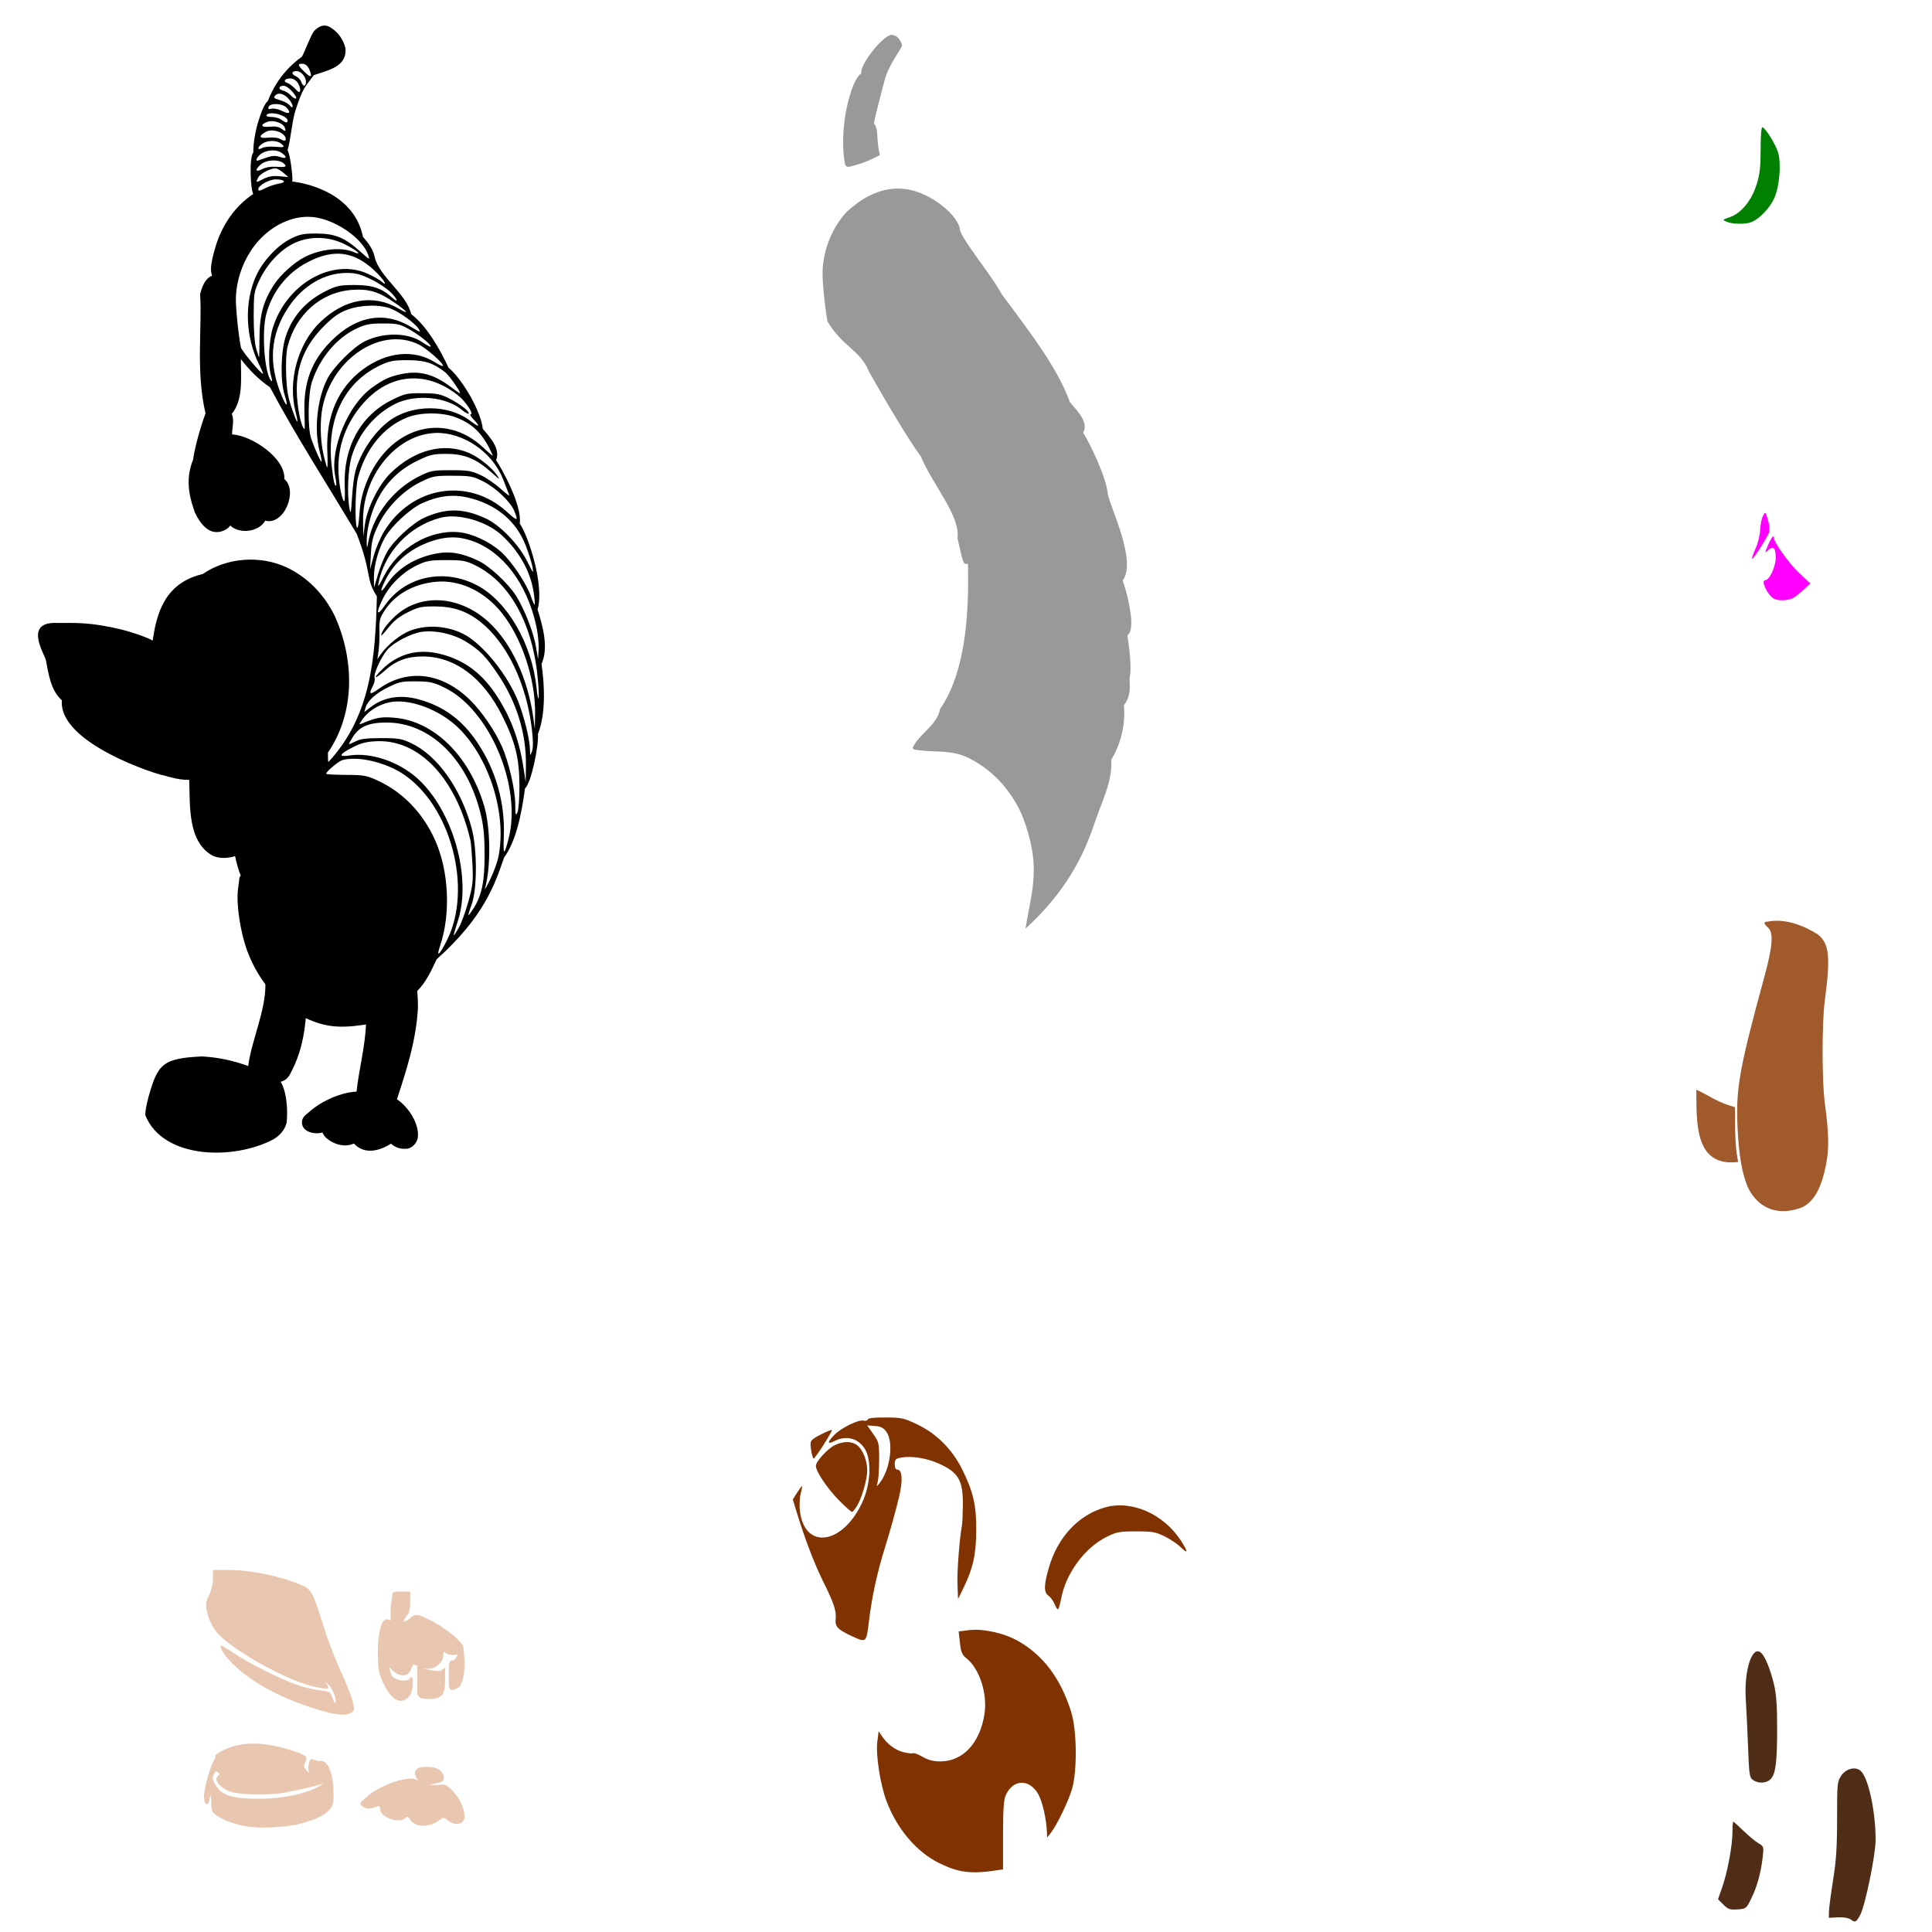 <?xml version="1.0" encoding="UTF-8" standalone="no"?>
<!-- Created with Inkscape (http://www.inkscape.org/) -->

<svg
   xmlns:dc="http://purl.org/dc/elements/1.1/"
   xmlns:cc="http://creativecommons.org/ns#"
   xmlns:rdf="http://www.w3.org/1999/02/22-rdf-syntax-ns#"
   xmlns:svg="http://www.w3.org/2000/svg"
   xmlns="http://www.w3.org/2000/svg"
   xmlns:sodipodi="http://sodipodi.sourceforge.net/DTD/sodipodi-0.dtd"
   xmlns:inkscape="http://www.inkscape.org/namespaces/inkscape"
   width="1080"
   height="1080"
   id="svg2"
   version="1.1"
   inkscape:version="0.47 r22583"
   sodipodi:docname="Jessi.svg">
  <defs
     id="defs4">
    <inkscape:perspective
       sodipodi:type="inkscape:persp3d"
       inkscape:vp_x="0 : 526.18109 : 1"
       inkscape:vp_y="0 : 1000 : 0"
       inkscape:vp_z="744.09448 : 526.18109 : 1"
       inkscape:persp3d-origin="372.04724 : 350.78739 : 1"
       id="perspective10" />
    <inkscape:perspective
       id="perspective2820"
       inkscape:persp3d-origin="0.5 : 0.33333333 : 1"
       inkscape:vp_z="1 : 0.5 : 1"
       inkscape:vp_y="0 : 1000 : 0"
       inkscape:vp_x="0 : 0.5 : 1"
       sodipodi:type="inkscape:persp3d" />
    <inkscape:perspective
       id="perspective3612"
       inkscape:persp3d-origin="0.5 : 0.33333333 : 1"
       inkscape:vp_z="1 : 0.5 : 1"
       inkscape:vp_y="0 : 1000 : 0"
       inkscape:vp_x="0 : 0.5 : 1"
       sodipodi:type="inkscape:persp3d" />
    <inkscape:perspective
       id="perspective3903"
       inkscape:persp3d-origin="0.5 : 0.33333333 : 1"
       inkscape:vp_z="1 : 0.5 : 1"
       inkscape:vp_y="0 : 1000 : 0"
       inkscape:vp_x="0 : 0.5 : 1"
       sodipodi:type="inkscape:persp3d" />
    <inkscape:perspective
       id="perspective3956"
       inkscape:persp3d-origin="0.5 : 0.33333333 : 1"
       inkscape:vp_z="1 : 0.5 : 1"
       inkscape:vp_y="0 : 1000 : 0"
       inkscape:vp_x="0 : 0.5 : 1"
       sodipodi:type="inkscape:persp3d" />
  </defs>
  <sodipodi:namedview
     id="base"
     pagecolor="#ffffff"
     bordercolor="#666666"
     borderopacity="1.0"
     inkscape:pageopacity="0.0"
     inkscape:pageshadow="2"
     inkscape:zoom="0.24388637"
     inkscape:cx="286.55038"
     inkscape:cy="424.78102"
     inkscape:document-units="in"
     inkscape:current-layer="layer1"
     showgrid="false"
     units="in"
     inkscape:showpageshadow="false"
     borderlayer="false"
     inkscape:window-width="1280"
     inkscape:window-height="1002"
     inkscape:window-x="1276"
     inkscape:window-y="92"
     inkscape:window-maximized="1" />
  <g
     inkscape:label="Layer 1"
     inkscape:groupmode="layer"
     id="layer1"
     transform="translate(0,27.64)">
    <path
       id="path4094"
       style="fill:#999999"
       d="m 473.388,90.712 c -8.122,8.683 -13.166,21.112 -13.565,33.327 -0.183,5.587 1.334,20.626 2.791,28.08 8.754,14.565 18.111,15.667 23.223,28.117 8.632,15.375 22.587,38.94 28.861,47.153 6.711,16.152 22.257,33.318 20.559,45.904 3.523,15.249 3.075,14.331 5.856,14.259 0.356,20.568 0.339,58.083 -15.623,81.204 -1.637,9.019 -11.795,13.94 -15.24,21.474 0,0.486 0.269,0.862 0.447,1.042 9.981,1.965 19.856,-0.075 29.42,4.187 13.793,6.413 24.664,17.749 31.299,32.751 11.094,28.803 5.314,41.347 1.842,63.287 22.044,-20.225 32.164,-39.736 38.353,-58.335 4.161,-12.504 10.373,-23.745 9.582,-36.214 2.007,-2.792 8.529,-15.056 7.071,-30.35 5.101,-6.574 2.556,-13.526 3.349,-16.208 0.992,-4.981 -0.258,-15.716 -1.377,-22.777 4.22,-3.519 1.162,-15.989 0.279,-20.544 -0.79,-3.549 -1.819,-6.922 -2.959,-10.197 8.144,-10.848 -6.913,-40.713 -8.262,-48.326 -0.799,-9.645 -10.924,-30.107 -13.824,-34.241 3.077,-5.528 -2.361,-11.391 -7.339,-17.028 -6.681,-18.514 -20.361,-36.593 -38.115,-60.376 -5.725,-10.972 -24.632,-33.176 -23.51,-37.315 -1.651,-4.737 -5.862,-9.385 -11.165,-13.286 -17.947,-12.997 -35.358,-10.802 -51.954,4.41 z m 24.842,-98.847 c -4.89,0.493 -17.861,16.923 -16.766,21.539 -5.826,3.453 -12.78,31.004 -9.174,50.047 0,0.453 0.043,1.064 0.577,1.619 0.534,0.555 1.32,0.629 1.842,0.558 8.687,-2.205 12.137,-3.991 17.191,-6.602 -2.314,-8.487 -0.471,-14.576 -3.373,-17.646 0.614,-4.231 4.348,-17.736 5.833,-23.594 2.258,-8.965 8.505,-16.436 9.937,-20.023 -0.551,-1.799 -1.244,-3.214 -2.252,-4.261 -1.007,-1.047 -2.383,-1.638 -3.815,-1.638 z"
       sodipodi:nodetypes="cscccccccccccsccccccccccccccccscccccsc" />
    <path
       style="fill:#000000"
       d="m 181.121,-13.346 c -1.784,0.087 -3.499,1.046 -5.136,2.624 -1.992,1.858 -5.525,11.853 -7.183,14.756 -4.182,3.028 -13.543,10.41 -19.092,24.823 -2.731,1.84 -8.233,17.326 -8.095,28.731 -2.406,2.682 -1.567,20.824 -0.037,23.205 -9.917,6.585 -17.476,17.084 -21.232,29.922 -1.482,5.066 -2.321,8.719 -2.4,11.816 -0.035,1.36 0.197,2.701 0.614,3.926 -4.171,1.757 -5.62,6.396 -6.718,10.421 1.303,17.294 -2.507,43.164 3.052,66.58 -2.502,6.56 -6.046,18.804 -6.941,25.847 -5.04,12.028 -1.289,23.183 1.061,29.699 2.274,4.619 4.693,7.976 8.02,9.788 3.328,1.812 7.658,1.117 10.625,-1.433 0.416,-0.358 0.729,-0.796 1.061,-1.21 5.132,4.943 16.117,3.614 19.502,-2.735 10.627,2.875 18.536,-16.777 10.718,-23.279 0.744,-11.776 -18.389,-24.39 -29.196,-24.954 -0.078,-3.589 1.417,-8.02 -0.186,-11.425 6.648,-8.053 5.044,-20.834 5.099,-30.648 4.591,5.981 10.035,11.521 16.282,15.761 14.323,26.93 32.429,55.02 48.456,81.914 8.776,22.549 4.726,24.921 11.277,34.872 -0.847,33.894 -3.05,66.88 -27.149,92.725 -0.265,-1.108 -0.181,-3.718 -0.205,-5.303 15.435,-22.698 14.744,-52.127 3.796,-76.424 -5.937,-12.114 -15.19,-21.511 -26.796,-27.094 -14.837,-6.916 -33.505,-5.579 -46.986,3.684 -22.144,5.149 -25.909,23.566 -28.005,37.235 -0.751,-0.448 -1.517,-0.858 -2.307,-1.191 -12.714,-5.351 -29.091,-8.684 -42.78,-8.69 l -7.946,0 c -19.072,-1.003 -7.932,16.493 -6.68,20.637 1.657,8.523 2.747,16.917 8.969,22.628 -2.034,24.398 55.21,42.062 56.699,41.887 4.853,1.436 8.712,2.292 11.984,2.512 0.859,0.058 1.692,0.059 2.494,0.019 0.597,13.882 -1.169,34.715 13.286,42.501 3.43,1.484 7.65,1.572 12.375,0.186 0.842,4.043 1.858,7.671 3.145,10.83 -0.426,0.503 -0.701,1.132 -0.782,1.786 l -0.744,5.824 c -1.114,8.786 1.503,24.788 5.285,34.835 2.529,6.718 5.955,12.921 10.03,18.404 0.193,14.776 -7.973,31.994 -9.602,45.665 -8.296,-3.112 -16.961,-4.917 -25.81,-5.396 -22.045,1.016 -24.692,4.306 -29.773,22.088 -1.22,4.523 -1.972,8.196 -1.972,10.737 10.012,24.811 49.684,25.191 71.605,13.528 3.852,-2.296 6.437,-5.443 7.369,-9.155 0.045,-0.177 0.077,-0.358 0.093,-0.54 0.541,-6.189 0.121,-12.742 -1.433,-17.938 -0.498,-1.664 -1.123,-3.188 -1.954,-4.559 0.988,-0.23 1.941,-0.596 2.847,-1.303 1.952,-1.522 2.641,-3.349 4.019,-6.141 3.458,-6.999 5.72,-15.196 6.755,-24.191 0.183,-1.593 0.373,-2.809 0.428,-3.926 10.432,4.867 18.594,5.787 32.397,3.722 l 1.284,-0.186 c -0.523,12.284 -4.046,25.703 -5.303,37.533 -8.072,0.331 -19.17,4.871 -26.256,11.184 -1.988,1.771 -3.194,2.195 -4.131,4.689 -1.261,6.402 6.529,8.369 11.332,6.997 0.524,1.256 1.336,2.322 2.252,3.163 4.106,3.504 10.213,5.288 15.315,2.996 5.895,6.341 14.225,4.232 20.692,0.074 2.816,2.404 5.915,3.237 9.527,2.754 3.107,-0.768 5.638,-3.934 5.638,-7.462 0,-5.834 -3.135,-11.981 -7.815,-16.785 -1.419,-1.457 -2.583,-2.482 -4.001,-3.275 5.359,-16.229 10.879,-33.15 11.798,-51.694 0.002,-2.935 -0.173,-5.927 -0.409,-8.913 4.912,-4.87 7.924,-11.522 10.83,-17.696 26.377,-23.587 32.583,-41.881 37.682,-56.867 6.683,-9.151 9.667,-23.586 11.723,-38.705 3.436,-2.665 7.779,-24.063 7.22,-30.369 4.364,-10.919 3.831,-26.998 1.991,-39.133 4.156,-9.062 0.662,-21.305 -2.196,-30.48 3.917,-13.012 -4.927,-40.805 -9.955,-48.009 1.455,-10.69 -10.909,-32.198 -13.23,-35.412 2.586,-6.468 -3.468,-12.857 -7.443,-17.603 -0.985,-9.534 -11.035,-27.314 -19.185,-34.202 -4.373,-9.454 -11.776,-22.96 -20.86,-29.904 -2.571,-11.404 -17.911,-20.916 -20.413,-31.988 -0.9,-4.334 -3.613,-7.922 -6.513,-11.146 -4.654,-23.147 -28.91,-29.757 -39.58,-30.964 0.67,-1.327 -1.265,-16.353 -2.587,-17.362 1.983,-7.447 2.125,-13.569 4.057,-21.176 4.628,-14.533 5.645,-13.978 10.625,-20.916 7.807,-2.764 18.818,-4.617 17.659,-15.203 -1.115,-4.538 -3.837,-8.507 -7.667,-11.016 -1.462,-1.116 -2.892,-1.575 -4.28,-1.507 z M 168.858,7.998 c 2.191,0 3.664,1.53 4.689,4.875 0.915,2.985 -0.282,2.74 -3.796,-0.782 -3.326,-3.334 -3.49,-4.094 -0.893,-4.094 z m -3.052,4.094 c 2.43,0 5.229,3.213 5.229,5.992 0,2.825 -1.702,2.898 -2.587,0.112 -0.369,-1.163 -1.764,-2.626 -3.108,-3.238 -2.684,-1.223 -2.42,-2.866 0.465,-2.866 z m -3.461,4.112 c 1.5,0 3.135,0.991 4.131,2.512 0.906,1.383 1.49,3.263 1.303,4.187 -0.281,1.381 -0.778,1.22 -2.81,-0.949 -1.359,-1.45 -3.326,-2.905 -4.373,-3.238 -2.545,-0.808 -1.361,-2.512 1.749,-2.512 z m -3.74,4.094 c 1.687,0 5.019,2.932 6.699,5.899 1.126,1.989 -0.923,1.518 -2.903,-0.67 -0.975,-1.078 -2.925,-2.237 -4.317,-2.587 -2.77,-0.695 -2.384,-2.642 0.521,-2.642 z m -2.791,4.447 c 2.048,-0.21 4.714,1.402 6.587,4.261 1.917,2.925 1.467,4.565 -0.577,2.103 -0.711,-0.857 -3.108,-2.109 -5.322,-2.773 -3.586,-1.074 -3.851,-1.378 -2.475,-2.754 0.496,-0.496 1.104,-0.767 1.786,-0.837 z m -1.935,5.787 c 2.32,-0.065 5.07,0.639 6.327,2.028 2.721,3.007 1.519,3.872 -2.512,1.824 -1.975,-1.003 -4.607,-1.567 -5.862,-1.265 -1.736,0.418 -2.146,0.176 -1.693,-1.005 0.392,-1.021 1.936,-1.531 3.74,-1.582 z m -2.382,5.154 c 3.543,-0.191 9.286,1.903 9.286,4.168 0,1.359 -1.213,1.161 -3.536,-0.595 -1.095,-0.828 -3.552,-1.507 -5.452,-1.507 -2.042,0 -3.185,-0.436 -2.81,-1.042 0.401,-0.648 1.331,-0.96 2.512,-1.023 z m 0.186,4.392 c 3.026,-0.059 6.728,1.544 7.499,3.554 0.859,2.237 0.373,2.385 -1.991,0.614 -1.37,-1.026 -3.513,-1.376 -6.457,-1.061 -4.911,0.527 -5.533,-1.191 -1.005,-2.791 0.58,-0.205 1.256,-0.303 1.954,-0.316 z m 0.279,5.21 c 3.666,0.014 7.778,2.179 7.778,4.838 0,1.232 -1.056,1.163 -3.443,-0.223 -1.055,-0.613 -3.961,-0.877 -6.457,-0.595 -5.046,0.569 -5.57,-0.808 -1.228,-3.256 0.953,-0.537 2.127,-0.767 3.349,-0.763 z m -0.056,5.88 c 1.92,-0.032 3.803,0.413 5.024,1.34 2.756,2.092 2.216,2.417 -3.182,1.898 -2.761,-0.265 -5.962,0.035 -7.183,0.689 -2.939,1.573 -2.881,-0.349 0.074,-2.419 1.385,-0.97 3.346,-1.476 5.266,-1.507 z m 0.074,5.285 c 1.942,-0.076 3.845,0.309 5.192,1.191 3.61,2.365 3.257,3.818 -0.595,2.475 -2.33,-0.812 -4.168,-0.77 -6.922,0.13 -2.063,0.674 -4.338,1.457 -5.043,1.749 -1.938,0.804 -1.527,-1.136 0.651,-3.108 1.644,-1.488 4.221,-2.34 6.718,-2.438 z m 1.005,5.601 c 2.159,-0.004 4.215,0.502 5.471,1.544 2.284,1.895 1.417,2.365 -3.703,2.01 -3.208,-0.222 -6.154,0.241 -8.206,1.303 -3.704,1.916 -4.234,0.586 -0.968,-2.456 1.675,-1.56 4.63,-2.395 7.406,-2.4 z m 1.023,4.41 c 0.833,0 2.798,1.099 4.354,2.438 l 2.828,2.438 -5.08,-0.465 c -3.722,-0.33 -6.114,0.092 -8.932,1.563 -4.18,2.183 -4.397,2.099 -2.735,-1.005 1.106,-2.066 6.695,-4.968 9.565,-4.968 z m 0.093,6.178 c 5.08,0.02 6.372,1.64 1.879,2.363 -2.161,0.348 -5.663,1.524 -7.778,2.605 -3.058,1.563 -3.833,1.668 -3.833,0.521 0,-2.062 6.101,-5.503 9.732,-5.489 z m 18.348,20.916 c 1.771,0.018 3.531,0.209 5.248,0.558 11.957,2.429 25.1,12.088 28.08,20.637 1.081,3.101 1.026,3.066 -4.205,-1.638 -8.793,-7.905 -14.15,-10.149 -24.377,-10.197 -7.489,-0.036 -9.535,0.364 -14.477,2.791 -7.374,3.621 -15.558,12.279 -19.39,20.506 -6.915,14.847 -6.266,34.59 1.656,50.224 1.37,2.704 2.291,4.913 2.047,4.913 -1.173,0 -12.016,-12.996 -12.375,-14.831 -1.422,-7.271 -2.962,-22.53 -2.791,-27.745 0.387,-11.847 5.357,-24.019 13.212,-32.416 7.741,-8.275 17.81,-12.899 27.373,-12.803 z m 4.615,11.816 c 5.388,-0.12 10.846,1.091 15.78,3.591 7.023,3.558 10.307,6.593 4.503,4.168 -6.697,-2.798 -18.452,-1.519 -27.075,2.94 -5.835,3.017 -13.286,9.708 -16.934,15.203 -6.029,9.083 -8.232,17.007 -8.281,29.81 -0.023,6.065 -0.135,11.035 -0.242,11.035 -0.107,0 -0.822,-2.196 -1.6,-4.875 -0.89,-3.065 -1.415,-9.811 -1.396,-18.199 0.029,-12.697 0.182,-13.656 3.163,-20.004 4.385,-9.336 12.105,-17.452 19.948,-20.972 3.789,-1.7 7.942,-2.605 12.133,-2.698 z m 11.947,8.802 c 7.835,0.096 14.997,3.857 22.33,11.407 3.811,3.923 5.391,7.262 1.972,4.168 -1.003,-0.907 -4.446,-2.851 -7.648,-4.317 -19.821,-9.074 -45.544,5.549 -53.164,30.22 -2.236,7.239 -2.774,20.69 -1.061,26.461 0.957,3.223 0.805,4.282 -0.335,2.438 -3.431,-5.552 -4.773,-27.191 -2.27,-36.547 3.372,-12.606 11.551,-22.954 22.87,-28.936 6.27,-3.313 11.945,-4.96 17.306,-4.894 z m 4.782,10.756 c 5.026,0 7.699,0.704 13.547,3.517 4.009,1.928 9.013,5.235 11.128,7.35 4.042,4.042 4.488,6.389 0.521,2.754 -5.549,-5.084 -11.044,-6.894 -20.767,-6.866 -8.273,0.024 -9.935,0.362 -15.91,3.294 -11.256,5.523 -19.053,14.357 -22.646,25.642 -2.732,8.58 -3.022,24.725 -0.577,32.471 2.077,6.58 1.286,7.329 -1.321,1.247 -7.926,-18.49 -6.828,-34.643 3.405,-50.149 7.974,-12.083 20.138,-19.26 32.62,-19.26 z m 6.587,9.341 c 7.238,-0.019 12.139,1.801 19.762,6.978 7.636,5.185 9.335,7.517 2.605,3.573 -14.026,-8.22 -30.017,-5.495 -43.562,7.425 -12.657,12.072 -18.448,33.041 -13.938,50.428 1.428,5.505 1.271,7.122 -0.279,3.033 -3.891,-10.263 -4.565,-13.489 -4.987,-23.614 -0.278,-6.67 0.017,-12.965 0.744,-15.854 4.59,-18.228 18.872,-30.733 36.398,-31.857 1.145,-0.073 2.222,-0.109 3.256,-0.112 z m 6.606,8.969 c 4.449,-0.097 8.705,0.48 11.742,1.749 5.263,2.199 13.146,7.96 15.222,11.128 1.494,2.28 1.196,2.218 -4.094,-0.968 -14.914,-8.981 -30.529,-6.301 -44.548,7.667 -11.223,11.181 -15.769,23.428 -15.11,40.696 0.181,4.736 0.214,8.617 0.093,8.616 -1.827,-0.02 -4.392,-12.832 -4.392,-21.921 0,-13.798 4.929,-25.287 15.277,-35.616 5.119,-5.11 8.286,-7.34 12.933,-9.081 3.784,-1.417 8.427,-2.173 12.877,-2.27 z m 7.127,9.937 c 7.659,-0.005 9.356,0.347 13.993,2.903 5.981,3.297 12.672,8.545 12.672,9.937 0,0.511 -1.957,-0.451 -4.354,-2.14 -8.023,-5.65 -21.686,-5.977 -32.36,-0.782 -6.425,3.127 -17.723,14.398 -21.102,21.065 -5.648,11.146 -7.472,28.162 -4.317,40.324 0.797,3.072 1.287,5.747 1.098,5.936 -0.405,0.405 -3.719,-6.956 -5.731,-12.709 -2.169,-6.203 -1.887,-25.257 0.484,-32.267 4.493,-13.286 13.854,-24.336 24.991,-29.513 4.933,-2.293 7.337,-2.749 14.626,-2.754 z m 6.662,8.839 c 4.503,-0.089 8.965,0.809 13.175,2.847 4.613,2.233 14.608,11.109 13.621,12.095 -0.244,0.244 -2.251,-0.704 -4.466,-2.103 -11.62,-7.335 -26.883,-5.845 -40.157,3.926 -13.903,10.235 -20.884,26.354 -19.967,46.13 0.223,4.812 0.194,8.746 -0.056,8.746 -0.25,0 -1.174,-3.207 -2.066,-7.127 -1.899,-8.351 -2.085,-19.271 -0.465,-26.926 4.587,-21.682 22.716,-37.238 40.38,-37.589 z m 7.183,11.686 c 9.524,0.018 14.227,1.527 20.897,6.736 2.109,1.647 8.337,10.395 8.337,11.705 0,0.259 -2.131,-1.15 -4.745,-3.145 -9.624,-7.346 -17.618,-9.586 -27.373,-7.667 -7.209,1.418 -10.473,2.907 -17.399,7.946 -13.096,9.528 -23.197,33.872 -20.339,48.996 0.533,2.82 0.812,5.273 0.633,5.452 -0.855,0.855 -1.602,-2.41 -2.587,-11.239 -2.902,-26.027 7.181,-46.607 27.447,-56.048 5.048,-2.352 7.242,-2.75 15.129,-2.735 z m 3.759,10.179 c 8.373,0.125 16.913,3.404 24.749,9.862 4.035,3.326 8.519,10.179 6.662,10.179 -0.651,0 0.047,1.283 1.563,2.866 4.157,4.339 3.317,4.728 -1.805,0.819 -12.221,-9.329 -32.542,-9.361 -45.181,-0.074 -8.396,6.169 -16.09,17.567 -19.036,28.192 -0.704,2.539 -1.559,9.226 -1.898,14.868 -0.512,8.523 -0.753,9.568 -1.377,6.159 -1.488,-8.126 -0.867,-22.553 1.265,-29.457 3.971,-12.855 12.971,-23.617 24.489,-29.252 11.304,-5.531 28.306,-3.918 37.142,3.517 1.708,1.437 3.361,2.352 3.684,2.028 0.955,-0.955 -4.867,-5.487 -10.942,-8.523 -4.862,-2.429 -6.923,-2.831 -14.924,-2.884 -8.725,-0.059 -9.749,0.172 -17.082,3.796 -17.464,8.63 -27.22,26.48 -26.312,48.14 0.204,4.862 0.069,8.656 -0.298,8.43 -1.526,-0.944 -3.336,-11.75 -3.256,-19.39 0.144,-13.934 5.784,-27.205 16.003,-37.589 7.783,-7.909 17.065,-11.828 26.554,-11.686 z m 9.62,19.595 c 4.962,0.014 9.945,0.788 13.807,2.307 9.736,3.831 15.215,9.55 20.357,21.213 0.249,0.564 -2.138,-1.418 -5.322,-4.41 -22.107,-20.772 -53.374,-11.312 -65.427,19.799 -2.309,5.959 -3.356,10.732 -3.833,17.436 -0.401,5.641 -0.965,8.498 -1.433,7.35 -1.27,-3.115 -0.831,-22.38 0.633,-27.875 4.283,-16.08 14.35,-28.372 27.522,-33.588 3.784,-1.498 8.734,-2.247 13.696,-2.233 z m 2.159,10.904 c 15.46,-0.459 31.741,10.628 37.775,25.959 1.554,3.949 3.088,7.862 3.405,8.709 0.317,0.846 -1.826,-0.686 -4.764,-3.405 -2.937,-2.719 -7.976,-6.173 -11.202,-7.685 -5.196,-2.436 -7.098,-2.754 -16.654,-2.754 -10.085,0 -11.222,0.21 -17.529,3.312 -11.322,5.569 -20.717,15.549 -25.866,27.466 -0.975,2.257 -2.172,6.17 -2.661,8.709 -0.87,4.515 -0.895,4.546 -1.005,0.968 -0.199,-6.494 2.015,-15.659 5.582,-23.13 4.764,-9.978 12.496,-17.675 22.739,-22.609 7.177,-3.457 8.81,-3.834 16.189,-3.833 10.044,0.001 16.714,2.712 25.103,10.235 4.675,4.192 5.213,4.487 3.275,1.731 -3.176,-4.516 -10.183,-10.093 -15.65,-12.468 -14.093,-6.123 -30.685,-1.808 -44.12,11.481 -6.459,6.388 -12.883,19.302 -14.124,28.396 l -0.912,6.662 -0.13,-8.262 c -0.381,-24.873 17.682,-47.706 39.059,-49.386 0.497,-0.039 0.99,-0.078 1.489,-0.093 z m 6.159,23.93 c 1.017,-0.009 2.146,-0.003 3.424,0 9.893,0.022 11.285,0.271 16.878,3.07 7.095,3.552 15.322,11.342 17.51,16.58 2.453,5.871 1.847,5.957 -4.019,0.595 -21.504,-19.654 -53.274,-14.564 -68.813,11.016 -2.004,3.298 -4.584,9.376 -5.713,13.51 l -2.047,7.518 0.447,-8.504 c 0.369,-7.028 1.062,-9.814 4.019,-16.04 4.768,-10.04 14.047,-19.503 23.781,-24.265 5.938,-2.905 7.412,-3.415 14.533,-3.48 z m 3.815,11.202 c 2.557,0.019 5.121,0.32 7.741,0.912 15.92,3.595 27.326,13.01 32.713,27.001 1.701,4.418 3.412,9.895 3.796,12.151 0.626,3.679 0.318,3.333 -2.921,-3.275 -4.602,-9.388 -15.243,-20.444 -23.242,-24.135 -12.576,-5.804 -22.159,-5.913 -34.388,-0.391 -6.396,2.888 -16.85,12.454 -20.637,18.869 -1.568,2.655 -3.874,8.274 -5.136,12.505 l -2.307,7.704 -0.056,-5.806 c -0.063,-6.657 2.653,-16.234 6.401,-22.628 3.702,-6.316 14.139,-15.868 20.451,-18.72 6.338,-2.864 11.96,-4.228 17.585,-4.187 z m -1.191,11.537 c 9.488,-0.081 21.204,4.06 28.136,10.439 9.7,8.927 15.998,20.074 17.827,31.522 0.599,3.752 0.898,7.029 0.651,7.276 -0.247,0.247 -1.203,-1.813 -2.121,-4.578 -2.301,-6.927 -10.885,-19.703 -16.747,-24.917 -6.457,-5.742 -16.218,-10.271 -23.614,-10.942 -16.34,-1.482 -33.858,8.866 -41.887,24.73 -2.785,5.503 -3.516,6.41 -2.959,3.703 3.608,-17.515 17.26,-31.897 34.593,-36.472 1.866,-0.493 3.933,-0.744 6.122,-0.763 z m 0.13,11.723 c 3.775,-0.079 7.454,0.545 11.277,1.861 17.265,5.94 30.766,23.689 36.044,47.414 0.936,4.205 1.551,10.163 1.377,13.23 l -0.316,5.582 -1.247,-7.294 c -1.364,-7.93 -6.419,-20.788 -11.035,-28.099 -4.368,-6.918 -14.74,-16.576 -21.083,-19.632 -8.958,-4.316 -16.062,-5.526 -23.744,-4.019 -11.935,2.341 -21.617,8.412 -27.41,17.157 -3.803,5.741 -4.171,4.286 -0.67,-2.624 5.053,-9.972 13.547,-17.206 24.954,-21.232 4.205,-1.484 8.078,-2.265 11.853,-2.345 z m -2.903,12.691 c 9.178,0 10.875,0.311 16.152,2.903 19.873,9.759 32.623,33.538 35.17,65.576 0.797,10.03 0.091,12.339 -0.893,2.922 -2.577,-24.659 -16.299,-48.357 -33.179,-57.276 -18.558,-9.806 -40.239,-5.111 -51.601,11.165 -4.604,6.595 -5.225,4.603 -1.154,-3.666 3.849,-7.819 11.311,-15.091 19.371,-18.869 5.136,-2.407 7.151,-2.754 16.133,-2.754 z m -3.089,11.965 c 12.22,-0.173 24.55,5.989 33.532,16.859 11.561,13.99 19.471,37.61 19.167,57.183 l -0.13,8.355 -0.837,-6.141 c -2.979,-21.883 -12.442,-42.15 -25.084,-53.704 -16.07,-14.687 -37.739,-16.166 -51.787,-3.536 -4.57,4.109 -8.188,9.049 -8.188,11.165 0,0.384 1.879,-1.665 4.168,-4.54 2.946,-3.7 6.097,-6.174 10.793,-8.485 5.857,-2.883 7.626,-3.268 15.073,-3.238 10.202,0.041 17.817,2.614 25.363,8.578 14.87,11.754 25.825,34.546 28.824,59.975 0.776,6.581 0.799,10.442 0.074,12.43 -1.03,2.827 -1.049,2.812 -1.135,-1.21 -0.121,-5.618 -3.494,-19.127 -6.792,-27.187 -5.462,-13.35 -17.059,-28.381 -27.187,-35.263 -9.148,-6.216 -22.502,-7.76 -32.918,-3.796 -5.594,2.129 -12.784,7.93 -16.617,13.417 l -1.786,2.568 0.67,-4.615 c 0.365,-2.539 0.574,-7.628 0.484,-11.295 -0.146,-5.952 0.199,-7.205 3.182,-11.705 5.91,-8.912 16.43,-14.659 28.694,-15.687 0.813,-0.068 1.623,-0.119 2.438,-0.13 z m -6.252,27.857 c 6.6,0.096 14.275,2.146 19.818,5.471 7.931,4.758 11.578,8.445 18.348,18.515 10.498,15.615 15.886,33.087 15.668,50.782 l -0.112,9.527 -1.321,-8.467 c -2.493,-15.95 -7.46,-28.861 -15.891,-41.292 -8.101,-11.943 -18.158,-19.034 -31.374,-22.107 -11.321,-2.632 -21.829,-0.055 -30.127,7.406 -2.838,2.551 -5.154,5.111 -5.154,5.676 0,0.564 2.293,-1.052 5.117,-3.591 6.126,-5.507 12.468,-7.89 21.046,-7.89 18.043,0 33.842,11.75 44.548,33.141 7.348,14.681 9.611,23.869 9.639,39.17 0.012,6.902 -0.474,13.449 -1.117,14.887 -0.981,2.196 -1.172,1.512 -1.228,-4.745 -0.073,-8.201 -3.647,-23.588 -7.481,-32.192 -3.91,-8.777 -11.203,-19.434 -17.641,-25.791 -15.718,-15.52 -34.948,-17.928 -51.098,-6.401 -5.113,3.65 -5.888,3.271 -3.349,-1.638 0.842,-1.629 1.279,-3.662 0.949,-4.522 -0.754,-1.964 3.508,-11.385 7.053,-15.575 3.478,-4.111 13.301,-9.241 19.353,-10.104 1.369,-0.195 2.831,-0.283 4.354,-0.261 z m -10.272,27.95 c 0.804,-0.009 1.683,-0.008 2.661,0 7.679,0.061 9.585,0.465 15.761,3.424 25.238,12.09 43.576,55.206 35.97,84.575 -2.569,9.92 -3.065,9.569 -2.642,-1.842 0.671,-18.139 -4.364,-36.082 -14.421,-51.377 -8.574,-13.04 -18.982,-20.808 -33.104,-24.693 -10.202,-2.807 -19.479,-1.343 -26.777,4.224 l -3.703,2.828 0.726,-2.456 c 1.2,-3.962 5.684,-7.981 12.803,-11.481 5.222,-2.568 7.098,-3.138 12.728,-3.201 z m -7.89,11.239 c 10.937,-0.247 25.474,5.943 34.76,15.259 17.124,17.178 26.582,48.095 21.883,71.493 -0.615,3.06 -2.703,8.783 -4.633,12.728 -1.931,3.945 -3.246,6.244 -2.922,5.117 3.38,-11.735 3.18,-33.911 -0.428,-46.149 -8.29,-28.121 -28.183,-47.616 -50.391,-49.368 -7.385,-0.582 -9.833,-0.13 -17.901,3.256 -1.827,0.767 -1.793,0.547 0.372,-2.494 3.187,-4.475 8.773,-8.002 14.812,-9.341 1.39,-0.308 2.885,-0.467 4.447,-0.502 z m -5.917,11.779 c 24.167,0 45,20.135 52.513,50.763 1.756,7.161 2.268,12.334 2.289,23.074 0.029,15.064 -1.526,22.675 -6.159,30.015 -1.337,2.118 -2.615,3.852 -2.847,3.852 -0.232,0 0.557,-2.655 1.749,-5.899 3.188,-8.673 3.184,-31.162 0,-42.892 -6.01,-22.141 -19.151,-40.536 -33.904,-47.451 -5.195,-2.435 -7.097,-2.754 -16.636,-2.754 -8.254,0 -11.59,0.426 -14.273,1.805 -1.925,0.99 -3.597,1.669 -3.722,1.526 -0.124,-0.143 0.869,-1.97 2.214,-4.075 3.676,-5.75 8.906,-7.964 18.776,-7.964 z m -4.54,10.421 c 23.327,-0.383 43.417,21.176 51.415,55.341 0.315,1.347 0.816,7.335 1.117,13.324 0.489,9.729 0.247,11.969 -2.27,21.027 -1.549,5.577 -3.92,12.117 -5.285,14.514 -1.365,2.398 -2.649,4.354 -2.847,4.354 -0.198,0 0.803,-3.573 2.233,-7.946 7.979,-24.395 -2.751,-62.101 -22.758,-79.96 -10.409,-9.291 -25.868,-14.466 -37.812,-12.654 -6.498,0.986 -5.846,-0.634 1.842,-4.578 4.615,-2.367 7.631,-3.127 13.249,-3.387 0.372,-0.017 0.746,-0.031 1.117,-0.037 z m -13.938,9.825 c 8.385,-0.028 19.468,3.165 27.354,8.281 26.974,17.497 39.443,64.226 24.879,93.209 -4.299,8.555 -6.171,10.03 -3.796,2.996 5.976,-17.703 4.881,-41.535 -2.698,-58.672 -6.762,-15.29 -17.867,-26.929 -31.988,-33.495 -6.447,-2.998 -7.842,-3.248 -18.013,-3.294 -6.064,-0.027 -11.035,-0.302 -11.035,-0.614 -0.005,-1.207 6.792,-6.938 9.025,-7.611 1.798,-0.542 3.923,-0.792 6.271,-0.8 z"
       id="path3945" />
    <path
       style="fill:#008000"
       d="m 978.956,96.564 c 4.501,-1.711 10.566,-8.086 12.983,-13.646 2.77,-6.372 3.812,-18.729 2.11,-25.028 -1.18,-4.365 -6.975,-13.821 -8.818,-14.39 -0.645,-0.199 -1.026,4.344 -1.026,12.246 -3.6e-4,10.133 -0.443,13.968 -2.286,19.83 -2.824,8.979 -8.573,15.988 -14.912,18.18 -4.273,1.478 -4.302,1.519 -1.778,2.579 3.274,1.376 10.396,1.494 13.727,0.228 z"
       id="path3732" />
    <path
       style="fill:#a05a2c"
       d="m 988.132,487.555 c -2.411,0 -2.34,1.171 0.205,3.349 3.222,2.759 2.634,10.379 -2.159,27.931 -13.962,51.128 -15.912,62.188 -14.868,84.11 0.723,15.184 2.557,25.683 5.806,33.234 6.116,12.55 17.87,16.059 30.518,10.979 6.435,-3.348 10.437,-10.49 13.026,-23.186 1.897,-9.305 1.746,-17.825 -0.614,-35.374 -1.591,-11.832 -1.602,-44.466 -0.019,-56.42 3.315,-25.029 2.603,-32.158 -3.759,-37.421 -8.182,-5.157 -18.466,-9.115 -28.136,-7.201 l -3e-5,0 z m -39.878,94.009 c 0.162,18.321 -1.14,43.248 23.353,40.361 l -0.8,-4.875 c -0.441,-2.68 -0.841,-9.557 -0.875,-15.296 l -0.056,-10.439 -3.852,-1.228 c -2.116,-0.671 -5.868,-2.318 -8.337,-3.666 -2.469,-1.347 -8.856,-4.857 -9.434,-4.857 z"
       id="path3720"
       sodipodi:nodetypes="csssccsssccccccccscc" />
    <path
       id="path3700"
       style="fill:#ff00ff"
       d="m 989.084,269.519 c 0.299,-1.128 -0.074,-4.129 -0.83,-6.667 -1.357,-4.563 -1.389,-4.587 -2.721,-2.135 -0.742,1.364 -1.453,4.836 -1.581,7.715 -0.128,2.879 -1.224,7.476 -2.436,10.215 -1.212,2.74 -2.198,5.499 -2.192,6.133 0.015,1.524 9.06,-12.619 9.759,-15.26 z m 13.85,36.773 c 1.395,-0.932 4.002,-3.065 5.792,-4.742 l 3.256,-3.048 -6.024,-5.577 c -5.728,-5.303 -14.336,-17.309 -14.336,-19.995 0,-1.998 -1.683,0.259 -3.518,4.719 -1.637,3.98 -1.633,4.005 0.353,2.207 2.839,-2.569 4.19,-1.215 4.19,4.201 0,5.118 -3.512,12.645 -5.9,12.645 -2.572,0 1.223,8.189 4.751,10.25 2.632,1.538 8.664,1.189 11.435,-0.66 z" />
    <path
       id="path3670"
       style="fill:#e9c6af"
       d="m 120.754,962.462 c 1.768,0.926 2.347,1.715 1.6,2.177 -3.424,2.116 0.086,7.013 6.718,9.379 4.745,1.692 22.634,1.938 30.276,0.409 6.048,-1.21 16.066,-3.239 21.548,-5.117 -6.941,5.085 -20.736,8.45 -35.598,8.56 -12.536,0.093 -18.442,-1.177 -22.925,-4.95 -2.764,-4.009 -5.25,-6.41 -1.619,-10.458 z m 113.473,5.806 c -1.324,-1.266 -2.889,-1.574 -4.689,-1.638 -6.557,0.039 -18.37,4.635 -24.823,10.383 -3.954,3.522 -3.981,3.635 -1.972,5.21 1.984,1.557 4.196,1.538 7.946,-0.037 1.369,-0.575 1.786,-0.251 1.786,1.34 0,4.756 10.683,8.561 14.217,5.061 1.037,-1.027 1.51,-0.917 2.363,0.595 2.688,4.767 10.416,5.144 16.301,0.8 2.551,-1.883 2.661,-1.883 4.987,0 4.293,3.476 9.323,2.236 9.323,-2.307 0,-4.452 -2.712,-10.158 -6.848,-14.403 -3.151,-3.234 -4.142,-3.676 -7.071,-3.201 -1.787,0.29 -3.8,0.279 -5.694,0.037 2.943,-0.649 7.315,-1.393 7.741,-2.503 0.923,-2.404 -0.633,-6.865 -6.851,-7.446 -12.613,-1.168 -8.823,5.821 -6.714,8.107 z M 121.647,952.47 c -1.462,1.157 -1.752,1.524 -1.023,2.177 -3.884,5.837 -6.625,18.755 -6.625,21.79 0,4.871 2.408,6.398 3.135,1.395 1.054,-3.026 0.337,-5.2 0.363,-5.21 0,-0.008 0,-0.014 0,-0.018 -5.9e-4,0.008 -0.006,0.006 0.056,-0.205 -0.339,1.265 0.581,4.901 0.577,7.722 -0.006,4.645 0.299,5.331 3.312,7.35 13.267,8.11 29.013,7.185 43.86,5.006 13.845,-3.464 19.555,-6.862 20.972,-12.505 1.014,-11.608 -1.792,-25.134 -8.132,-23.056 -2.202,-0.792 -3.359,-1.179 -4.038,-1.135 -0.679,0.044 -0.888,0.516 -1.191,1.47 -0.505,1.59 -0.926,4.072 0,6.066 -0.274,-0.185 -0.547,-0.372 -0.8,-0.577 -2.405,-2.229 -2.574,-2.833 -1.507,-5.173 1.502,-3.297 0.91,-3.845 -6.848,-6.476 -14.248,-4.644 -28.906,-6.688 -42.111,1.377 l 6e-5,-1.2e-4 z m -2.579,-102.496 0,4.801 c 0,2.811 -0.913,6.692 -2.196,9.341 -1.985,4.1 -2.076,5.041 -0.968,9.993 0.723,3.229 2.672,7.365 4.764,10.104 7.218,9.453 38.916,27.408 54.634,30.946 8.061,1.814 9.494,1.559 7.276,-1.303 -1.229,-1.585 -1.124,-1.578 0.837,0.093 2.399,2.045 4.823,8.027 4.112,10.142 -0.235,0.7 -0.981,-0.398 -1.656,-2.438 -1.17,-3.534 -1.493,-3.735 -6.922,-4.373 -3.134,-0.368 -8.545,-1.608 -12.021,-2.754 -8.896,-2.933 -27.58,-12.232 -35.914,-17.864 -3.87,-2.615 -7.256,-4.523 -7.518,-4.261 -1.016,1.016 2.8,6.581 7.536,10.998 11.318,10.552 27.495,19.001 47.991,25.065 9.451,2.796 14.741,3.157 17.455,1.172 1.713,-1.253 1.782,-1.872 0.651,-6.364 -0.688,-2.733 -3.726,-10.303 -6.736,-16.822 -3.01,-6.519 -7.174,-17.384 -9.267,-24.154 -6.08,-19.672 -7.078,-21.546 -12.654,-23.893 -12.204,-5.137 -28.337,-8.424 -41.459,-8.43 l -7.946,0 z m 104.221,12.058 c -2.36,0.051 -3.898,0.439 -3.908,1.023 -0.011,0.617 -0.363,3.552 -0.782,6.513 -0.344,2.434 -0.385,5.692 -0.093,8.523 -0.692,-0.163 -1.301,-0.314 -1.638,-0.465 -5.393,-1.213 -5.75,15.721 -5.676,19.464 0.195,9.328 0.55,10.982 3.517,17.008 4.228,8.588 8.889,11.134 13.379,7.276 1.388,-1.193 2.242,-3.443 2.531,-6.68 0.407,-4.563 -0.37,-6.186 -1.824,-3.833 -0.972,1.573 -5.515,1.209 -8.727,-0.688 -1.203,-0.711 -2.019,-3.051 -2.605,-6.178 3.76,5.167 9.973,6.89 12.077,1.991 0.666,-1.551 1.277,-2.941 1.358,-3.089 0.06,-0.108 1.01,0.16 2.307,0.651 -0.138,1.747 0.236,5.229 0.037,9.472 -0.39,8.329 0.163,9.031 7.09,9.081 3.022,0.021 4.998,-0.587 6.42,-2.01 1.634,-1.634 2.047,-3.425 2.047,-8.783 l 0,-6.718 -2.289,1.6 c -1.215,0.851 -7.715,-0.362 -9.974,-1.228 5.833,1.642 11.239,-3.188 11.239,-6.792 0,-2.414 0.271,-2.837 1.228,-1.879 0.677,0.677 2.661,1.228 4.41,1.228 0.967,0 1.829,-0.13 2.568,-0.354 -0.795,1.609 -1.626,3.065 -2.307,3.182 -2.798,0.48 -2.828,0.554 -2.828,8.578 0,7.248 0.199,8.095 1.935,8.095 1.066,0 2.931,-0.818 4.15,-1.805 3.775,-5.832 2.734,-15.958 2.121,-21.902 0,-2.605 -9.119,-10.335 -17.25,-14.607 -4.649,-2.443 -7.151,-3.57 -8.988,-3.573 -1.429,0 -2.465,0.687 -3.815,1.954 -1.133,1.063 -2.179,1.592 -3.647,1.749 0.949,-1.777 1.849,-3.466 2.68,-4.131 0.754,-0.603 1.269,-3.398 1.265,-6.792 l 0,-5.787 -4.95,-0.093 c -0.368,-0.007 -0.723,-0.007 -1.061,0 z" />
    <path
       id="path3662"
       style="fill:#502d16"
       d="m 1039.877,1042.788 c 2.87,-5.55 8.593,-33.441 8.6,-41.914 0.014,-16.195 -4.133,-35.13 -8.479,-38.717 -2.945,-2.431 -8.114,-1.086 -10.715,2.786 -2.242,3.339 -2.341,4.346 -2.341,23.928 0,16.041 -0.482,23.462 -2.238,34.468 -1.231,7.714 -2.269,15.616 -2.308,17.559 l -0.07,3.534 5.129,-0.256 c 3.252,-0.162 5.876,0.294 7.169,1.247 2.457,1.81 3.128,1.473 5.253,-2.636 z m -60.962,-9.025 c 3.25,-6.579 5.428,-14.4 6.426,-23.069 0.699,-6.072 0.666,-6.179 -2.415,-7.994 -1.718,-1.012 -5.472,-4.128 -8.343,-6.924 -2.871,-2.796 -5.42,-5.084 -5.664,-5.084 -0.244,0 -0.445,2.478 -0.445,5.507 0,7.62 -2.686,22.294 -5.632,30.764 l -2.462,7.08 3,3 c 2.607,2.607 3.637,2.958 7.872,2.686 4.793,-0.308 4.917,-0.405 7.664,-5.966 z m 10.867,-66.826 c 2.819,-2.819 3.666,-9.497 3.652,-28.795 -0.009,-12.472 -0.477,-18.85 -1.78,-24.242 -2.143,-8.869 -5.018,-15.805 -7.356,-17.745 -4.893,-4.061 -9.426,10.031 -8.392,26.086 0.364,5.642 0.942,17.775 1.285,26.963 0.575,15.407 0.79,16.821 2.769,18.207 2.987,2.092 7.471,1.875 9.821,-0.475 z" />
    <path
       id="path3650"
       style="fill:#803300"
       d="m 556.845,1017.914 3.847,-0.576 0,-18.919 c 0,-13.666 0.388,-19.836 1.397,-22.22 3.829,-9.047 12.823,-9.775 17.966,-1.455 2.562,4.145 4.914,14.2 5.208,22.259 l 0.093,2.564 2.013,-2.564 c 3.473,-4.424 9.87,-17.67 11.89,-24.618 2.996,-10.307 2.754,-32.751 -0.464,-43.046 -5.811,-18.589 -15.512,-31.578 -29.577,-39.603 -7.912,-4.514 -19.652,-7.105 -27.659,-6.104 l -5.666,0.708 0.707,6.326 c 0.593,5.306 1.187,6.71 3.682,8.709 7.339,5.879 11.846,19.954 10.019,31.294 -2.618,16.255 -12.089,26.347 -24.7,26.318 -3.883,-0.009 -6.695,-0.738 -9.887,-2.562 -2.453,-1.403 -4.853,-2.308 -5.333,-2.011 -0.48,0.296 -2.914,0.025 -5.409,-0.604 -4.617,-1.163 -9.097,-4.552 -12.121,-9.171 l -1.679,-2.564 -0.736,5.808 c -0.938,7.403 1.597,23.912 5.102,33.224 5.905,15.689 16.841,28.559 29.56,34.791 10.721,5.253 17.644,6.129 31.747,4.019 z M 485.723,878.784 c 1.632,-13.665 4.59,-27.307 8.913,-41.106 2.796,-8.924 6.506,-22.26 8.04,-28.903 2.085,-9.024 1.677,-14.874 -1.036,-14.874 -0.944,0 -1.469,-1.084 -1.469,-3.031 0,-2.666 0.443,-3.114 3.679,-3.721 5.517,-1.035 14.041,0.294 20.66,3.222 11.315,5.004 13.902,9.433 13.736,23.52 -0.06,5.085 -0.292,10.168 -0.516,11.297 -1.327,6.681 -2.786,25.821 -2.503,32.824 l 0.332,8.206 3.251,-6.667 c 5.139,-10.542 6.861,-18.46 6.914,-31.799 0.055,-13.94 -1.611,-21.261 -7.637,-33.557 -5.63,-11.489 -14.306,-20.269 -25.212,-25.514 -7.523,-3.618 -8.723,-3.885 -17.734,-3.947 -6.393,-0.044 -9.799,0.331 -10.061,1.107 -0.218,0.645 -1.269,0.945 -2.336,0.666 -2.742,-0.717 -12.225,3.864 -16.175,7.813 -4.219,4.219 -4.26,5.756 -0.096,3.603 6.339,-3.278 13.027,-1.677 16.753,4.011 4.22,6.441 3.566,20.291 -1.455,30.8 -11.433,23.927 -32.791,25.886 -34.72,3.185 -0.241,-2.841 0.035,-6.88 0.613,-8.975 0.578,-2.095 0.865,-3.81 0.637,-3.81 -0.228,0 -1.473,1.671 -2.765,3.713 l -2.35,3.713 2.397,7.827 c 4.463,14.571 9.727,28.302 14.599,38.087 6.006,12.062 7.489,16.576 6.952,21.172 -0.469,4.018 1.366,5.847 9.625,9.595 7.494,3.401 7.553,3.345 8.962,-8.457 z m 4.944,-78.215 c 0.432,-1.692 0.785,-7.31 0.785,-12.483 0,-8.971 -0.155,-9.626 -3.355,-14.164 l -3.355,-4.758 4.278,0.316 c 3.299,0.244 4.771,0.981 6.432,3.22 4.291,5.784 2.179,21.426 -3.901,28.895 -1.608,1.976 -1.641,1.938 -0.885,-1.026 z m -11.233,12.997 c 2.547,-4.532 5.353,-14.564 5.344,-19.11 -0.009,-4.955 -1.858,-10.309 -4.571,-13.237 -2.977,-3.212 -8.092,-3.603 -13.509,-1.032 -3.983,1.89 -10.64,9.153 -10.626,11.592 0.018,3.113 6.288,12.509 12.729,19.078 3.58,3.651 6.94,6.638 7.467,6.638 0.527,0 1.952,-1.768 3.166,-3.929 z m -18.961,-33.687 c 2.708,-4.267 4.774,-7.908 4.591,-8.09 -0.467,-0.467 -8.096,3.126 -10.425,4.91 -1.622,1.243 -1.82,2.261 -1.219,6.267 0.394,2.63 1.035,4.758 1.424,4.728 0.389,-0.03 2.922,-3.546 5.63,-7.814 z m 132.784,85.811 c 2.663,-14.014 13.29,-28.295 25.526,-34.302 5.454,-2.678 7.071,-2.973 16.312,-2.973 9.078,0 10.909,0.32 15.92,2.781 3.115,1.53 7.154,4.239 8.975,6.02 4.083,3.992 4.236,2.799 0.414,-3.215 -9.716,-15.285 -27.785,-23.286 -42.825,-18.963 -14.721,4.232 -26.261,16.584 -31.17,33.368 -2.899,9.909 -3.006,14.05 -0.41,15.868 1.177,0.825 2.722,2.903 3.432,4.618 0.71,1.715 1.592,3.118 1.958,3.118 0.367,0 1.207,-2.844 1.868,-6.32 z" />
  </g>
</svg>
